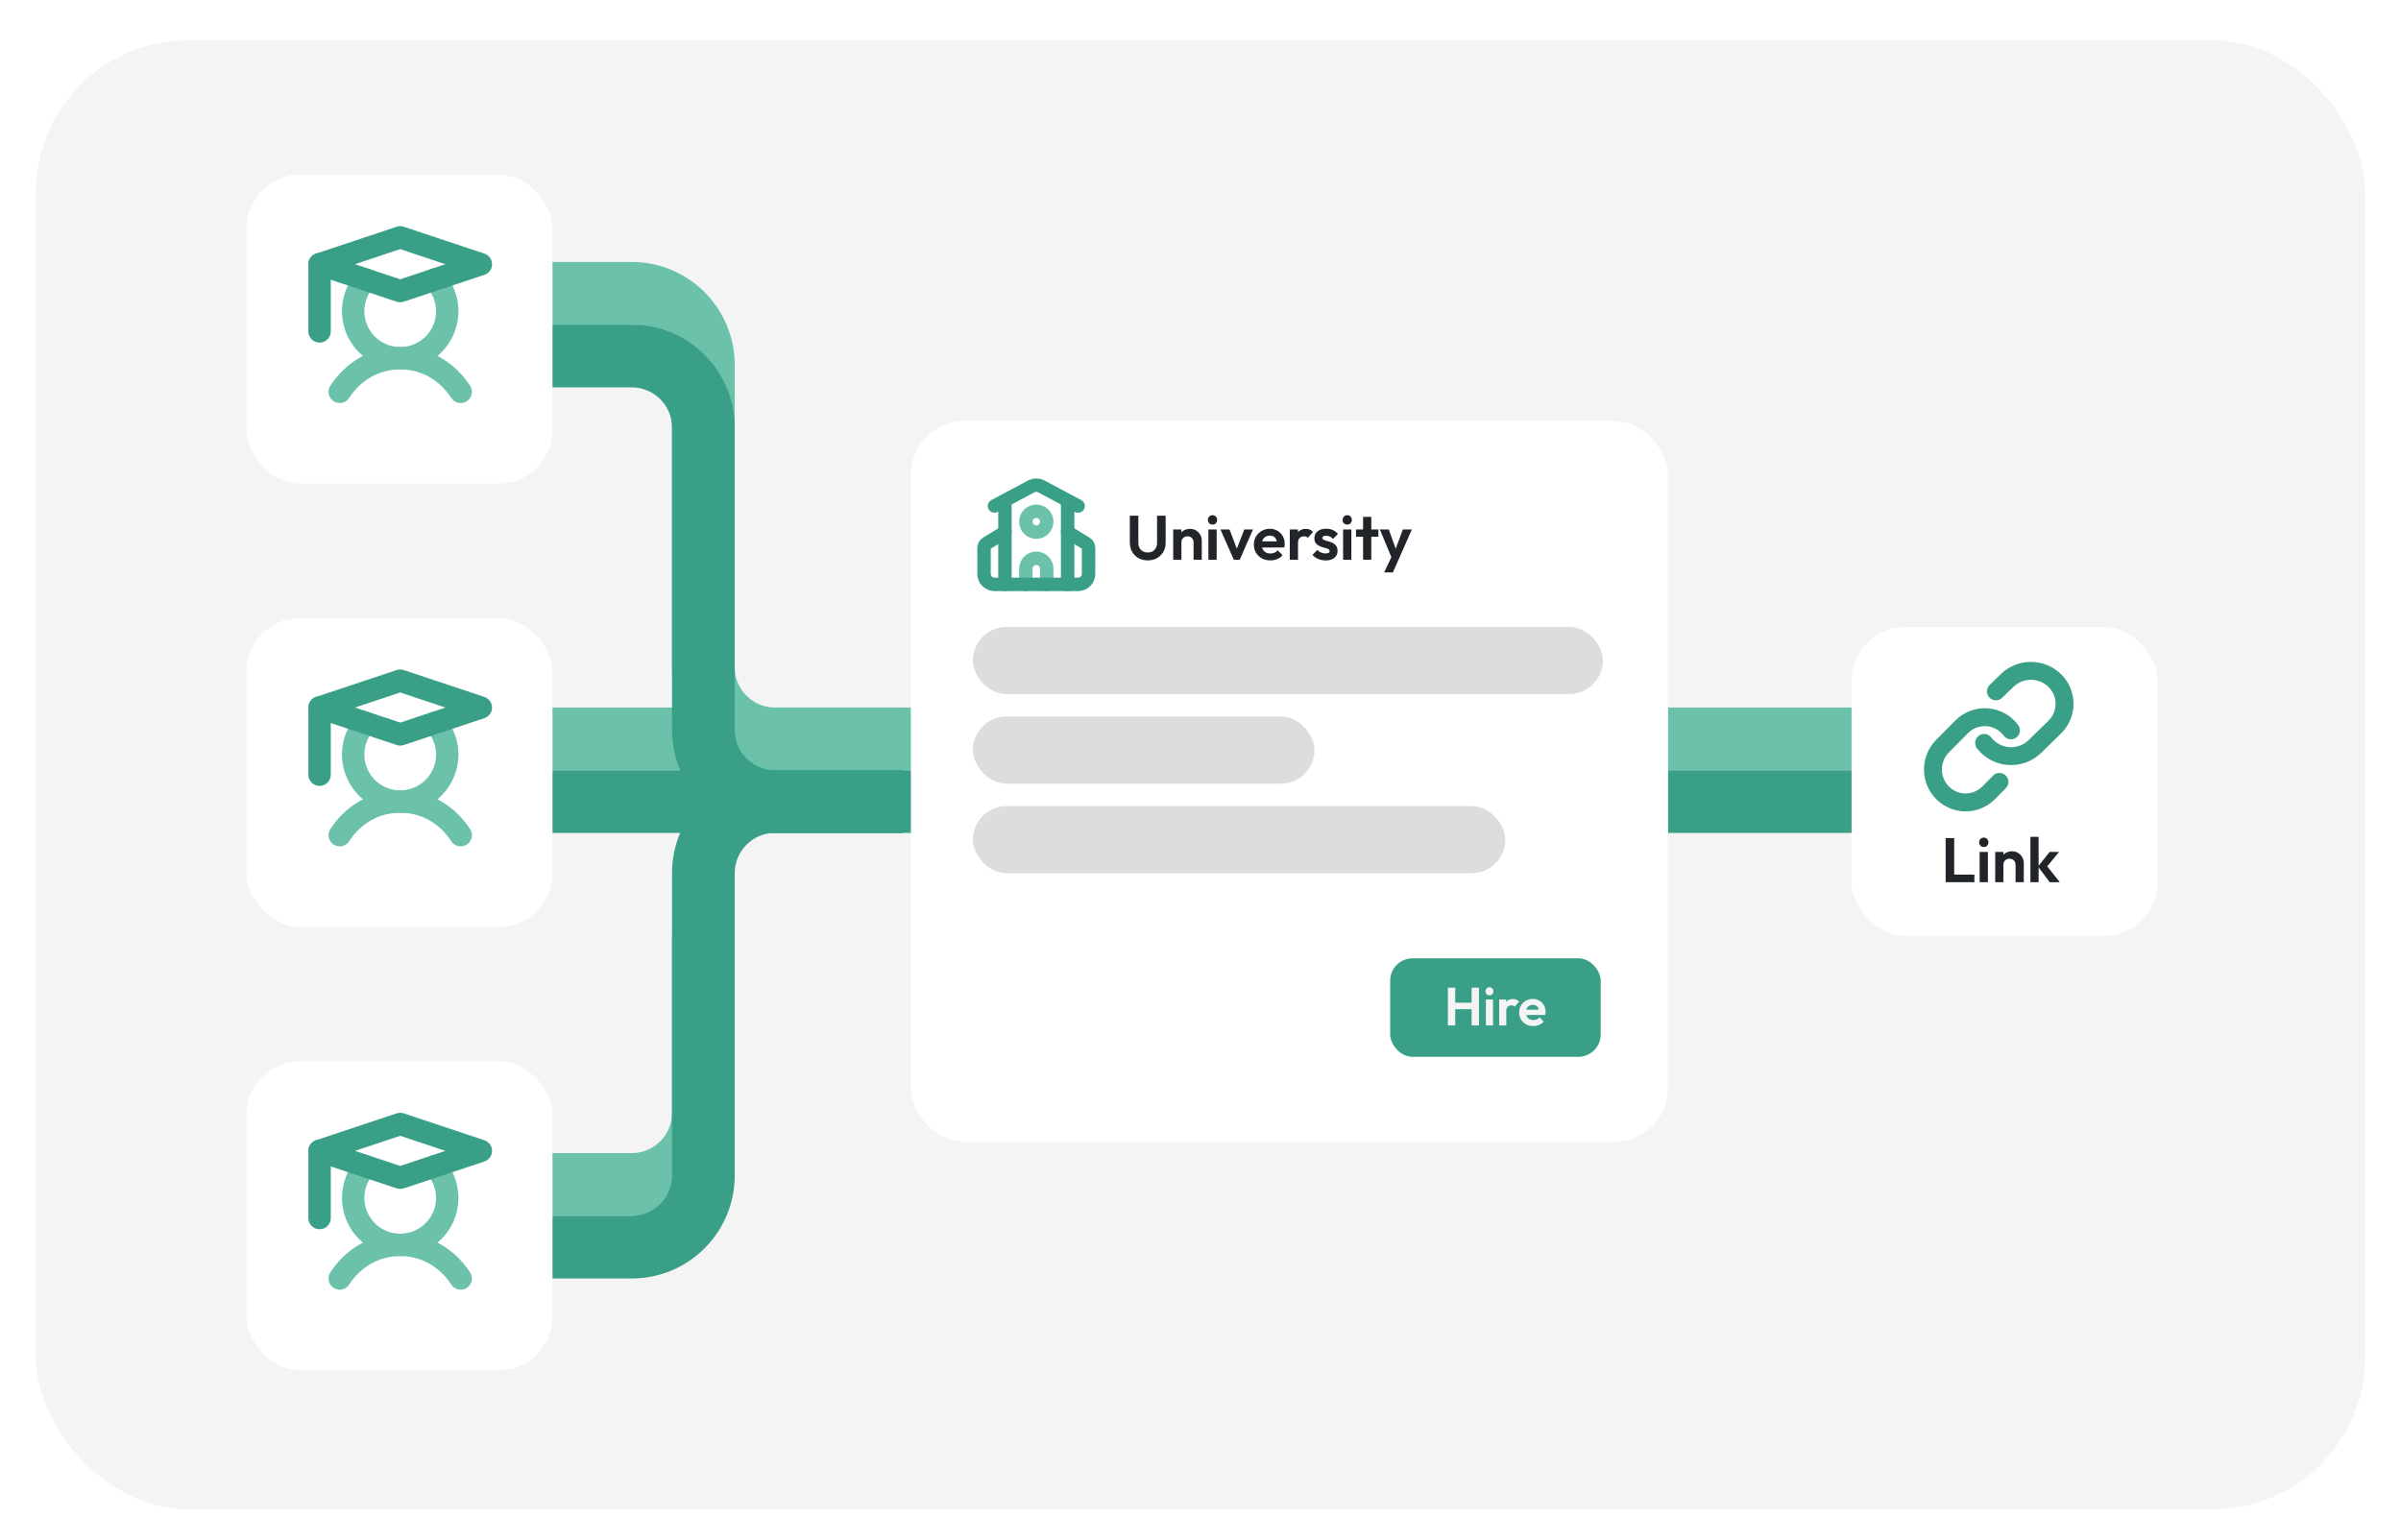 <svg width="536" height="344" viewBox="0 0 536 344" fill="none" xmlns="http://www.w3.org/2000/svg">
<g filter="url(#filter0_dd_3547_2182)">
<rect x="8" y="6" width="520" height="328" rx="34" fill="#F4F4F4"/>
</g>
<path d="M115.419 65.5H141.019C149.855 65.5 157.019 72.663 157.019 81.5V149C157.019 157.837 164.182 165 173.019 165H201.59" stroke="#6CC1AB" stroke-width="14"/>
<path d="M157.019 209V248.5C157.019 257.337 149.856 264.5 141.019 264.5H115.419" stroke="#6CC1AB" stroke-width="14"/>
<path d="M116.41 179L203.572 179" stroke="#3A9F87" stroke-width="14"/>
<path d="M116.41 165L203.572 165" stroke="#6CC1AB" stroke-width="14"/>
<path d="M115.419 79.5H141.019C149.855 79.5 157.019 86.663 157.019 95.5V163C157.019 171.837 164.182 179 173.019 179H201.59" stroke="#3A9F87" stroke-width="14"/>
<path d="M201.59 179H173.019C164.182 179 157.019 186.163 157.019 195V262.5C157.019 271.337 149.855 278.5 141.019 278.5H115.419" stroke="#3A9F87" stroke-width="14"/>
<path d="M372.343 179L428.343 179" stroke="#3A9F87" stroke-width="14"/>
<path d="M372.343 165L428.343 165" stroke="#6CC1AB" stroke-width="14"/>
<g filter="url(#filter1_dd_3547_2182)">
<rect x="55" y="37" width="68.343" height="69" rx="12" fill="white"/>
</g>
<g clip-path="url(#clip0_3547_2182)">
<path d="M71.343 59V74" stroke="#3A9F87" stroke-width="5" stroke-linecap="round" stroke-linejoin="round"/>
<path d="M75.843 87.5C78.787 82.985 83.551 80 89.343 80C95.135 80 99.899 82.985 102.843 87.5" stroke="#6CC1AB" stroke-width="5" stroke-linecap="round" stroke-linejoin="round"/>
<path d="M97.094 62.416C98.468 63.919 99.375 65.79 99.704 67.799C100.034 69.809 99.772 71.871 98.951 73.734C98.129 75.598 96.784 77.182 95.078 78.294C93.372 79.407 91.379 79.999 89.343 79.999C87.306 79.999 85.314 79.407 83.608 78.294C81.902 77.182 80.556 75.598 79.735 73.734C78.913 71.871 78.652 69.809 78.981 67.799C79.311 65.79 80.218 63.919 81.591 62.416" stroke="#6CC1AB" stroke-width="5" stroke-linecap="round" stroke-linejoin="round"/>
<path d="M107.343 59L89.343 65L71.343 59L89.343 53L107.343 59Z" stroke="#3A9F87" stroke-width="5" stroke-linecap="round" stroke-linejoin="round"/>
</g>
<g filter="url(#filter2_dd_3547_2182)">
<rect x="55" y="136" width="68.343" height="69" rx="12" fill="white"/>
</g>
<g clip-path="url(#clip1_3547_2182)">
<path d="M71.343 158V173" stroke="#3A9F87" stroke-width="5" stroke-linecap="round" stroke-linejoin="round"/>
<path d="M75.843 186.5C78.787 181.985 83.551 179 89.343 179C95.135 179 99.899 181.985 102.843 186.5" stroke="#6CC1AB" stroke-width="5" stroke-linecap="round" stroke-linejoin="round"/>
<path d="M97.094 161.416C98.468 162.919 99.375 164.79 99.704 166.799C100.034 168.809 99.772 170.871 98.951 172.734C98.129 174.598 96.784 176.182 95.078 177.294C93.372 178.407 91.379 178.999 89.343 178.999C87.306 178.999 85.314 178.407 83.608 177.294C81.902 176.182 80.556 174.598 79.735 172.734C78.913 170.871 78.652 168.809 78.981 166.799C79.311 164.79 80.218 162.919 81.591 161.416" stroke="#6CC1AB" stroke-width="5" stroke-linecap="round" stroke-linejoin="round"/>
<path d="M107.343 158L89.343 164L71.343 158L89.343 152L107.343 158Z" stroke="#3A9F87" stroke-width="5" stroke-linecap="round" stroke-linejoin="round"/>
</g>
<g filter="url(#filter3_dd_3547_2182)">
<rect x="55" y="235" width="68.343" height="69" rx="12" fill="white"/>
</g>
<g clip-path="url(#clip2_3547_2182)">
<path d="M71.343 257V272" stroke="#3A9F87" stroke-width="5" stroke-linecap="round" stroke-linejoin="round"/>
<path d="M75.843 285.5C78.787 280.985 83.551 278 89.343 278C95.135 278 99.899 280.985 102.843 285.5" stroke="#6CC1AB" stroke-width="5" stroke-linecap="round" stroke-linejoin="round"/>
<path d="M97.094 260.416C98.468 261.919 99.375 263.79 99.704 265.799C100.034 267.809 99.772 269.871 98.951 271.734C98.129 273.598 96.784 275.182 95.078 276.294C93.372 277.407 91.379 277.999 89.343 277.999C87.306 277.999 85.314 277.407 83.608 276.294C81.902 275.182 80.556 273.598 79.735 271.734C78.913 269.871 78.652 267.809 78.981 265.799C79.311 263.79 80.218 261.919 81.591 260.416" stroke="#6CC1AB" stroke-width="5" stroke-linecap="round" stroke-linejoin="round"/>
<path d="M107.343 257L89.343 263L71.343 257L89.343 251L107.343 257Z" stroke="#3A9F87" stroke-width="5" stroke-linecap="round" stroke-linejoin="round"/>
</g>
<g filter="url(#filter4_dd_3547_2182)">
<rect x="203.343" y="92" width="169" height="161" rx="12" fill="white"/>
</g>
<path d="M256.229 125.14C255.454 125.14 254.763 124.972 254.157 124.636C253.559 124.291 253.088 123.819 252.743 123.222C252.397 122.625 252.225 121.948 252.225 121.192V115.158H254.129V121.248C254.129 121.687 254.217 122.065 254.395 122.382C254.581 122.699 254.833 122.947 255.151 123.124C255.477 123.292 255.837 123.376 256.229 123.376C256.63 123.376 256.985 123.292 257.293 123.124C257.601 122.947 257.843 122.699 258.021 122.382C258.207 122.065 258.301 121.691 258.301 121.262V115.158H260.219V121.206C260.219 121.962 260.046 122.639 259.701 123.236C259.355 123.824 258.884 124.291 258.287 124.636C257.699 124.972 257.013 125.14 256.229 125.14ZM266.453 125V121.122C266.453 120.721 266.327 120.394 266.075 120.142C265.823 119.89 265.496 119.764 265.095 119.764C264.833 119.764 264.6 119.82 264.395 119.932C264.189 120.044 264.026 120.203 263.905 120.408C263.793 120.613 263.737 120.851 263.737 121.122L263.023 120.758C263.023 120.226 263.135 119.764 263.359 119.372C263.592 118.971 263.909 118.658 264.311 118.434C264.721 118.21 265.183 118.098 265.697 118.098C266.191 118.098 266.635 118.224 267.027 118.476C267.419 118.719 267.727 119.041 267.951 119.442C268.175 119.834 268.287 120.259 268.287 120.716V125H266.453ZM261.903 125V118.238H263.737V125H261.903ZM269.764 125V118.238H271.612V125H269.764ZM270.688 117.146C270.389 117.146 270.142 117.048 269.946 116.852C269.75 116.647 269.652 116.395 269.652 116.096C269.652 115.807 269.75 115.559 269.946 115.354C270.142 115.149 270.389 115.046 270.688 115.046C270.996 115.046 271.243 115.149 271.43 115.354C271.626 115.559 271.724 115.807 271.724 116.096C271.724 116.395 271.626 116.647 271.43 116.852C271.243 117.048 270.996 117.146 270.688 117.146ZM275.435 125L272.453 118.238H274.469L276.611 123.81H275.617L277.773 118.238H279.719L276.751 125H275.435ZM283.594 125.14C282.885 125.14 282.255 124.991 281.704 124.692C281.153 124.384 280.715 123.964 280.388 123.432C280.071 122.9 279.912 122.293 279.912 121.612C279.912 120.94 280.066 120.343 280.374 119.82C280.691 119.288 281.121 118.868 281.662 118.56C282.203 118.243 282.805 118.084 283.468 118.084C284.121 118.084 284.695 118.233 285.19 118.532C285.694 118.821 286.086 119.223 286.366 119.736C286.655 120.24 286.8 120.814 286.8 121.458C286.8 121.579 286.791 121.705 286.772 121.836C286.763 121.957 286.739 122.097 286.702 122.256L281.018 122.27V120.898L285.848 120.884L285.106 121.458C285.087 121.057 285.013 120.721 284.882 120.45C284.761 120.179 284.579 119.974 284.336 119.834C284.103 119.685 283.813 119.61 283.468 119.61C283.104 119.61 282.787 119.694 282.516 119.862C282.245 120.021 282.035 120.249 281.886 120.548C281.746 120.837 281.676 121.183 281.676 121.584C281.676 121.995 281.751 122.354 281.9 122.662C282.059 122.961 282.283 123.194 282.572 123.362C282.861 123.521 283.197 123.6 283.58 123.6C283.925 123.6 284.238 123.544 284.518 123.432C284.798 123.311 285.041 123.133 285.246 122.9L286.324 123.978C285.997 124.361 285.596 124.65 285.12 124.846C284.653 125.042 284.145 125.14 283.594 125.14ZM287.934 125V118.238H289.768V125H287.934ZM289.768 121.262L289.054 120.786C289.138 119.955 289.381 119.302 289.782 118.826C290.183 118.341 290.762 118.098 291.518 118.098C291.845 118.098 292.139 118.154 292.4 118.266C292.661 118.369 292.899 118.541 293.114 118.784L291.966 120.1C291.863 119.988 291.737 119.904 291.588 119.848C291.448 119.792 291.285 119.764 291.098 119.764C290.706 119.764 290.384 119.89 290.132 120.142C289.889 120.385 289.768 120.758 289.768 121.262ZM295.932 125.154C295.549 125.154 295.171 125.103 294.798 125C294.434 124.897 294.098 124.757 293.79 124.58C293.482 124.393 293.216 124.169 292.992 123.908L294.084 122.802C294.317 123.063 294.588 123.259 294.896 123.39C295.204 123.521 295.545 123.586 295.918 123.586C296.217 123.586 296.441 123.544 296.59 123.46C296.749 123.376 296.828 123.25 296.828 123.082C296.828 122.895 296.744 122.751 296.576 122.648C296.417 122.545 296.207 122.461 295.946 122.396C295.685 122.321 295.409 122.242 295.12 122.158C294.84 122.065 294.569 121.948 294.308 121.808C294.047 121.659 293.832 121.458 293.664 121.206C293.505 120.945 293.426 120.609 293.426 120.198C293.426 119.769 293.529 119.395 293.734 119.078C293.949 118.761 294.252 118.513 294.644 118.336C295.036 118.159 295.498 118.07 296.03 118.07C296.59 118.07 297.094 118.168 297.542 118.364C297.999 118.56 298.377 118.854 298.676 119.246L297.57 120.352C297.365 120.1 297.131 119.918 296.87 119.806C296.618 119.694 296.343 119.638 296.044 119.638C295.773 119.638 295.563 119.68 295.414 119.764C295.274 119.848 295.204 119.965 295.204 120.114C295.204 120.282 295.283 120.413 295.442 120.506C295.61 120.599 295.825 120.683 296.086 120.758C296.347 120.823 296.618 120.903 296.898 120.996C297.187 121.08 297.458 121.201 297.71 121.36C297.971 121.519 298.181 121.729 298.34 121.99C298.508 122.251 298.592 122.587 298.592 122.998C298.592 123.661 298.354 124.188 297.878 124.58C297.402 124.963 296.753 125.154 295.932 125.154ZM299.829 125V118.238H301.677V125H299.829ZM300.753 117.146C300.454 117.146 300.207 117.048 300.011 116.852C299.815 116.647 299.717 116.395 299.717 116.096C299.717 115.807 299.815 115.559 300.011 115.354C300.207 115.149 300.454 115.046 300.753 115.046C301.061 115.046 301.308 115.149 301.495 115.354C301.691 115.559 301.789 115.807 301.789 116.096C301.789 116.395 301.691 116.647 301.495 116.852C301.308 117.048 301.061 117.146 300.753 117.146ZM304.295 125V115.424H306.129V125H304.295ZM302.713 119.848V118.238H307.711V119.848H302.713ZM310.871 125.056L308.043 118.238H310.031L311.907 123.446H311.235L313.181 118.238H315.183L312.173 125.056H310.871ZM308.995 127.828L311.053 123.474L312.173 125.056L310.941 127.828H308.995Z" fill="#212529"/>
<path d="M233.676 130.5V127C233.676 126.381 233.43 125.788 232.993 125.35C232.555 124.913 231.961 124.667 231.343 124.667C230.724 124.667 230.13 124.913 229.693 125.35C229.255 125.788 229.009 126.381 229.009 127V130.5" stroke="#6CC1AB" stroke-width="3" stroke-linecap="round" stroke-linejoin="round"/>
<path d="M238.343 111.833V130.5" stroke="#3A9F87" stroke-width="3" stroke-linecap="round" stroke-linejoin="round"/>
<path d="M222.009 113L230.3 108.578C230.623 108.416 230.981 108.332 231.343 108.332C231.705 108.332 232.062 108.416 232.386 108.578L240.676 113" stroke="#3A9F87" stroke-width="3" stroke-linecap="round" stroke-linejoin="round"/>
<path d="M224.343 118.833L220.236 121.338C220.065 121.442 219.924 121.588 219.826 121.763C219.728 121.937 219.676 122.134 219.676 122.334V128.166C219.676 128.785 219.922 129.379 220.36 129.816C220.797 130.254 221.391 130.5 222.01 130.5H240.676C241.295 130.5 241.889 130.254 242.326 129.816C242.764 129.379 243.01 128.785 243.01 128.166V122.333C243.009 122.133 242.958 121.936 242.86 121.762C242.762 121.588 242.62 121.442 242.45 121.338L238.343 118.833" stroke="#3A9F87" stroke-width="3" stroke-linecap="round" stroke-linejoin="round"/>
<path d="M224.343 111.833V130.5" stroke="#3A9F87" stroke-width="3" stroke-linecap="round" stroke-linejoin="round"/>
<path d="M231.343 118.834C232.631 118.834 233.676 117.789 233.676 116.5C233.676 115.212 232.631 114.167 231.343 114.167C230.054 114.167 229.009 115.212 229.009 116.5C229.009 117.789 230.054 118.834 231.343 118.834Z" stroke="#6CC1AB" stroke-width="3" stroke-linecap="round" stroke-linejoin="round"/>
<rect x="217.181" y="140" width="140.648" height="15" rx="7.5" fill="#DDDDDD"/>
<rect x="217.181" y="160" width="76.267" height="15" rx="7.5" fill="#DDDDDD"/>
<rect x="217.181" y="180" width="118.857" height="15" rx="7.5" fill="#DDDDDD"/>
<g filter="url(#filter5_dd_3547_2182)">
<rect x="310.343" y="211" width="47" height="22" rx="5" fill="#3A9F87"/>
<path d="M323.234 226V217.564H324.866V226H323.234ZM328.526 226V217.564H330.158V226H328.526ZM324.266 222.364V220.924H328.982V222.364H324.266ZM331.715 226V220.204H333.299V226H331.715ZM332.507 219.268C332.251 219.268 332.039 219.184 331.871 219.016C331.703 218.84 331.619 218.624 331.619 218.368C331.619 218.12 331.703 217.908 331.871 217.732C332.039 217.556 332.251 217.468 332.507 217.468C332.771 217.468 332.983 217.556 333.143 217.732C333.311 217.908 333.395 218.12 333.395 218.368C333.395 218.624 333.311 218.84 333.143 219.016C332.983 219.184 332.771 219.268 332.507 219.268ZM334.691 226V220.204H336.263V226H334.691ZM336.263 222.796L335.651 222.388C335.723 221.676 335.931 221.116 336.275 220.708C336.619 220.292 337.115 220.084 337.763 220.084C338.043 220.084 338.295 220.132 338.519 220.228C338.743 220.316 338.947 220.464 339.131 220.672L338.147 221.8C338.059 221.704 337.951 221.632 337.823 221.584C337.703 221.536 337.563 221.512 337.403 221.512C337.067 221.512 336.791 221.62 336.575 221.836C336.367 222.044 336.263 222.364 336.263 222.796ZM342.291 226.12C341.683 226.12 341.143 225.992 340.671 225.736C340.199 225.472 339.823 225.112 339.543 224.656C339.271 224.2 339.135 223.68 339.135 223.096C339.135 222.52 339.267 222.008 339.531 221.56C339.803 221.104 340.171 220.744 340.635 220.48C341.099 220.208 341.615 220.072 342.183 220.072C342.743 220.072 343.235 220.2 343.659 220.456C344.091 220.704 344.427 221.048 344.667 221.488C344.915 221.92 345.039 222.412 345.039 222.964C345.039 223.068 345.031 223.176 345.015 223.288C345.007 223.392 344.987 223.512 344.955 223.648L340.083 223.66V222.484L344.223 222.472L343.587 222.964C343.571 222.62 343.507 222.332 343.395 222.1C343.291 221.868 343.135 221.692 342.927 221.572C342.727 221.444 342.479 221.38 342.183 221.38C341.871 221.38 341.599 221.452 341.367 221.596C341.135 221.732 340.955 221.928 340.827 222.184C340.707 222.432 340.647 222.728 340.647 223.072C340.647 223.424 340.711 223.732 340.839 223.996C340.975 224.252 341.167 224.452 341.415 224.596C341.663 224.732 341.951 224.8 342.279 224.8C342.575 224.8 342.843 224.752 343.083 224.656C343.323 224.552 343.531 224.4 343.707 224.2L344.631 225.124C344.351 225.452 344.007 225.7 343.599 225.868C343.199 226.036 342.763 226.12 342.291 226.12Z" fill="#F4F4F4"/>
</g>
<g filter="url(#filter6_dd_3547_2182)">
<rect x="413.343" y="138" width="68.343" height="69" rx="12" fill="white"/>
</g>
<path d="M442.939 165.901C443.585 166.746 444.409 167.446 445.355 167.952C446.301 168.458 447.347 168.759 448.422 168.834C449.497 168.909 450.576 168.757 451.586 168.389C452.596 168.02 453.513 167.443 454.275 166.696L458.785 162.281C460.155 160.893 460.912 159.034 460.895 157.104C460.878 155.174 460.087 153.329 458.694 151.964C457.3 150.6 455.415 149.826 453.444 149.809C451.473 149.792 449.574 150.534 448.156 151.874L445.57 154.391" stroke="#3A9F87" stroke-width="4" stroke-linecap="round" stroke-linejoin="round"/>
<path d="M448.925 163.098C448.299 162.253 447.5 161.553 446.583 161.048C445.666 160.542 444.651 160.241 443.609 160.165C442.566 160.09 441.52 160.242 440.54 160.611C439.561 160.979 438.672 161.557 437.933 162.303L433.559 166.719C432.232 168.107 431.497 169.966 431.513 171.895C431.53 173.825 432.297 175.671 433.648 177.035C435 178.4 436.828 179.174 438.739 179.19C440.65 179.207 442.491 178.465 443.866 177.125L446.359 174.608" stroke="#3A9F87" stroke-width="4" stroke-linecap="round" stroke-linejoin="round"/>
<path d="M434.351 197V187.158H436.255V197H434.351ZM435.751 197V195.306H440.763V197H435.751ZM441.934 197V190.238H443.782V197H441.934ZM442.858 189.146C442.559 189.146 442.312 189.048 442.116 188.852C441.92 188.647 441.822 188.395 441.822 188.096C441.822 187.807 441.92 187.559 442.116 187.354C442.312 187.149 442.559 187.046 442.858 187.046C443.166 187.046 443.413 187.149 443.6 187.354C443.796 187.559 443.894 187.807 443.894 188.096C443.894 188.395 443.796 188.647 443.6 188.852C443.413 189.048 443.166 189.146 442.858 189.146ZM449.957 197V193.122C449.957 192.721 449.831 192.394 449.579 192.142C449.327 191.89 449 191.764 448.599 191.764C448.337 191.764 448.104 191.82 447.899 191.932C447.693 192.044 447.53 192.203 447.409 192.408C447.297 192.613 447.241 192.851 447.241 193.122L446.527 192.758C446.527 192.226 446.639 191.764 446.863 191.372C447.096 190.971 447.413 190.658 447.815 190.434C448.225 190.21 448.687 190.098 449.201 190.098C449.695 190.098 450.139 190.224 450.531 190.476C450.923 190.719 451.231 191.041 451.455 191.442C451.679 191.834 451.791 192.259 451.791 192.716V197H449.957ZM445.407 197V190.238H447.241V197H445.407ZM457.58 197L454.962 193.514L457.566 190.238H459.68L456.628 193.934L456.698 193.038L459.82 197H457.58ZM453.268 197V186.878H455.102V197H453.268Z" fill="#212529"/>
<defs>
<filter id="filter0_dd_3547_2182" x="0" y="0" width="536" height="344" filterUnits="userSpaceOnUse" color-interpolation-filters="sRGB">
<feFlood flood-opacity="0" result="BackgroundImageFix"/>
<feColorMatrix in="SourceAlpha" type="matrix" values="0 0 0 0 0 0 0 0 0 0 0 0 0 0 0 0 0 0 127 0" result="hardAlpha"/>
<feOffset dy="1"/>
<feGaussianBlur stdDeviation="1"/>
<feColorMatrix type="matrix" values="0 0 0 0 0 0 0 0 0 0 0 0 0 0 0 0 0 0 0.3 0"/>
<feBlend mode="normal" in2="BackgroundImageFix" result="effect1_dropShadow_3547_2182"/>
<feColorMatrix in="SourceAlpha" type="matrix" values="0 0 0 0 0 0 0 0 0 0 0 0 0 0 0 0 0 0 127 0" result="hardAlpha"/>
<feMorphology radius="2" operator="dilate" in="SourceAlpha" result="effect2_dropShadow_3547_2182"/>
<feOffset dy="2"/>
<feGaussianBlur stdDeviation="3"/>
<feColorMatrix type="matrix" values="0 0 0 0 0 0 0 0 0 0 0 0 0 0 0 0 0 0 0.15 0"/>
<feBlend mode="normal" in2="effect1_dropShadow_3547_2182" result="effect2_dropShadow_3547_2182"/>
<feBlend mode="normal" in="SourceGraphic" in2="effect2_dropShadow_3547_2182" result="shape"/>
</filter>
<filter id="filter1_dd_3547_2182" x="51" y="34" width="76.343" height="77" filterUnits="userSpaceOnUse" color-interpolation-filters="sRGB">
<feFlood flood-opacity="0" result="BackgroundImageFix"/>
<feColorMatrix in="SourceAlpha" type="matrix" values="0 0 0 0 0 0 0 0 0 0 0 0 0 0 0 0 0 0 127 0" result="hardAlpha"/>
<feOffset dy="1"/>
<feGaussianBlur stdDeviation="1"/>
<feColorMatrix type="matrix" values="0 0 0 0 0 0 0 0 0 0 0 0 0 0 0 0 0 0 0.3 0"/>
<feBlend mode="normal" in2="BackgroundImageFix" result="effect1_dropShadow_3547_2182"/>
<feColorMatrix in="SourceAlpha" type="matrix" values="0 0 0 0 0 0 0 0 0 0 0 0 0 0 0 0 0 0 127 0" result="hardAlpha"/>
<feMorphology radius="1" operator="dilate" in="SourceAlpha" result="effect2_dropShadow_3547_2182"/>
<feOffset dy="1"/>
<feGaussianBlur stdDeviation="1.5"/>
<feColorMatrix type="matrix" values="0 0 0 0 0 0 0 0 0 0 0 0 0 0 0 0 0 0 0.15 0"/>
<feBlend mode="normal" in2="effect1_dropShadow_3547_2182" result="effect2_dropShadow_3547_2182"/>
<feBlend mode="normal" in="SourceGraphic" in2="effect2_dropShadow_3547_2182" result="shape"/>
</filter>
<filter id="filter2_dd_3547_2182" x="51" y="133" width="76.343" height="77" filterUnits="userSpaceOnUse" color-interpolation-filters="sRGB">
<feFlood flood-opacity="0" result="BackgroundImageFix"/>
<feColorMatrix in="SourceAlpha" type="matrix" values="0 0 0 0 0 0 0 0 0 0 0 0 0 0 0 0 0 0 127 0" result="hardAlpha"/>
<feOffset dy="1"/>
<feGaussianBlur stdDeviation="1"/>
<feColorMatrix type="matrix" values="0 0 0 0 0 0 0 0 0 0 0 0 0 0 0 0 0 0 0.3 0"/>
<feBlend mode="normal" in2="BackgroundImageFix" result="effect1_dropShadow_3547_2182"/>
<feColorMatrix in="SourceAlpha" type="matrix" values="0 0 0 0 0 0 0 0 0 0 0 0 0 0 0 0 0 0 127 0" result="hardAlpha"/>
<feMorphology radius="1" operator="dilate" in="SourceAlpha" result="effect2_dropShadow_3547_2182"/>
<feOffset dy="1"/>
<feGaussianBlur stdDeviation="1.5"/>
<feColorMatrix type="matrix" values="0 0 0 0 0 0 0 0 0 0 0 0 0 0 0 0 0 0 0.15 0"/>
<feBlend mode="normal" in2="effect1_dropShadow_3547_2182" result="effect2_dropShadow_3547_2182"/>
<feBlend mode="normal" in="SourceGraphic" in2="effect2_dropShadow_3547_2182" result="shape"/>
</filter>
<filter id="filter3_dd_3547_2182" x="51" y="232" width="76.343" height="77" filterUnits="userSpaceOnUse" color-interpolation-filters="sRGB">
<feFlood flood-opacity="0" result="BackgroundImageFix"/>
<feColorMatrix in="SourceAlpha" type="matrix" values="0 0 0 0 0 0 0 0 0 0 0 0 0 0 0 0 0 0 127 0" result="hardAlpha"/>
<feOffset dy="1"/>
<feGaussianBlur stdDeviation="1"/>
<feColorMatrix type="matrix" values="0 0 0 0 0 0 0 0 0 0 0 0 0 0 0 0 0 0 0.3 0"/>
<feBlend mode="normal" in2="BackgroundImageFix" result="effect1_dropShadow_3547_2182"/>
<feColorMatrix in="SourceAlpha" type="matrix" values="0 0 0 0 0 0 0 0 0 0 0 0 0 0 0 0 0 0 127 0" result="hardAlpha"/>
<feMorphology radius="1" operator="dilate" in="SourceAlpha" result="effect2_dropShadow_3547_2182"/>
<feOffset dy="1"/>
<feGaussianBlur stdDeviation="1.5"/>
<feColorMatrix type="matrix" values="0 0 0 0 0 0 0 0 0 0 0 0 0 0 0 0 0 0 0.15 0"/>
<feBlend mode="normal" in2="effect1_dropShadow_3547_2182" result="effect2_dropShadow_3547_2182"/>
<feBlend mode="normal" in="SourceGraphic" in2="effect2_dropShadow_3547_2182" result="shape"/>
</filter>
<filter id="filter4_dd_3547_2182" x="199.343" y="89" width="177" height="169" filterUnits="userSpaceOnUse" color-interpolation-filters="sRGB">
<feFlood flood-opacity="0" result="BackgroundImageFix"/>
<feColorMatrix in="SourceAlpha" type="matrix" values="0 0 0 0 0 0 0 0 0 0 0 0 0 0 0 0 0 0 127 0" result="hardAlpha"/>
<feOffset dy="1"/>
<feGaussianBlur stdDeviation="1"/>
<feColorMatrix type="matrix" values="0 0 0 0 0 0 0 0 0 0 0 0 0 0 0 0 0 0 0.3 0"/>
<feBlend mode="normal" in2="BackgroundImageFix" result="effect1_dropShadow_3547_2182"/>
<feColorMatrix in="SourceAlpha" type="matrix" values="0 0 0 0 0 0 0 0 0 0 0 0 0 0 0 0 0 0 127 0" result="hardAlpha"/>
<feMorphology radius="1" operator="dilate" in="SourceAlpha" result="effect2_dropShadow_3547_2182"/>
<feOffset dy="1"/>
<feGaussianBlur stdDeviation="1.5"/>
<feColorMatrix type="matrix" values="0 0 0 0 0 0 0 0 0 0 0 0 0 0 0 0 0 0 0.15 0"/>
<feBlend mode="normal" in2="effect1_dropShadow_3547_2182" result="effect2_dropShadow_3547_2182"/>
<feBlend mode="normal" in="SourceGraphic" in2="effect2_dropShadow_3547_2182" result="shape"/>
</filter>
<filter id="filter5_dd_3547_2182" x="302.343" y="205" width="63" height="38" filterUnits="userSpaceOnUse" color-interpolation-filters="sRGB">
<feFlood flood-opacity="0" result="BackgroundImageFix"/>
<feColorMatrix in="SourceAlpha" type="matrix" values="0 0 0 0 0 0 0 0 0 0 0 0 0 0 0 0 0 0 127 0" result="hardAlpha"/>
<feOffset dy="1"/>
<feGaussianBlur stdDeviation="1"/>
<feColorMatrix type="matrix" values="0 0 0 0 0 0 0 0 0 0 0 0 0 0 0 0 0 0 0.3 0"/>
<feBlend mode="normal" in2="BackgroundImageFix" result="effect1_dropShadow_3547_2182"/>
<feColorMatrix in="SourceAlpha" type="matrix" values="0 0 0 0 0 0 0 0 0 0 0 0 0 0 0 0 0 0 127 0" result="hardAlpha"/>
<feMorphology radius="2" operator="dilate" in="SourceAlpha" result="effect2_dropShadow_3547_2182"/>
<feOffset dy="2"/>
<feGaussianBlur stdDeviation="3"/>
<feColorMatrix type="matrix" values="0 0 0 0 0 0 0 0 0 0 0 0 0 0 0 0 0 0 0.15 0"/>
<feBlend mode="normal" in2="effect1_dropShadow_3547_2182" result="effect2_dropShadow_3547_2182"/>
<feBlend mode="normal" in="SourceGraphic" in2="effect2_dropShadow_3547_2182" result="shape"/>
</filter>
<filter id="filter6_dd_3547_2182" x="409.343" y="135" width="76.343" height="77" filterUnits="userSpaceOnUse" color-interpolation-filters="sRGB">
<feFlood flood-opacity="0" result="BackgroundImageFix"/>
<feColorMatrix in="SourceAlpha" type="matrix" values="0 0 0 0 0 0 0 0 0 0 0 0 0 0 0 0 0 0 127 0" result="hardAlpha"/>
<feOffset dy="1"/>
<feGaussianBlur stdDeviation="1"/>
<feColorMatrix type="matrix" values="0 0 0 0 0 0 0 0 0 0 0 0 0 0 0 0 0 0 0.3 0"/>
<feBlend mode="normal" in2="BackgroundImageFix" result="effect1_dropShadow_3547_2182"/>
<feColorMatrix in="SourceAlpha" type="matrix" values="0 0 0 0 0 0 0 0 0 0 0 0 0 0 0 0 0 0 127 0" result="hardAlpha"/>
<feMorphology radius="1" operator="dilate" in="SourceAlpha" result="effect2_dropShadow_3547_2182"/>
<feOffset dy="1"/>
<feGaussianBlur stdDeviation="1.5"/>
<feColorMatrix type="matrix" values="0 0 0 0 0 0 0 0 0 0 0 0 0 0 0 0 0 0 0.15 0"/>
<feBlend mode="normal" in2="effect1_dropShadow_3547_2182" result="effect2_dropShadow_3547_2182"/>
<feBlend mode="normal" in="SourceGraphic" in2="effect2_dropShadow_3547_2182" result="shape"/>
</filter>
<clipPath id="clip0_3547_2182">
<rect width="48" height="48" fill="white" transform="translate(65.343 47)"/>
</clipPath>
<clipPath id="clip1_3547_2182">
<rect width="48" height="48" fill="white" transform="translate(65.343 146)"/>
</clipPath>
<clipPath id="clip2_3547_2182">
<rect width="48" height="48" fill="white" transform="translate(65.343 245)"/>
</clipPath>
</defs>
</svg>

